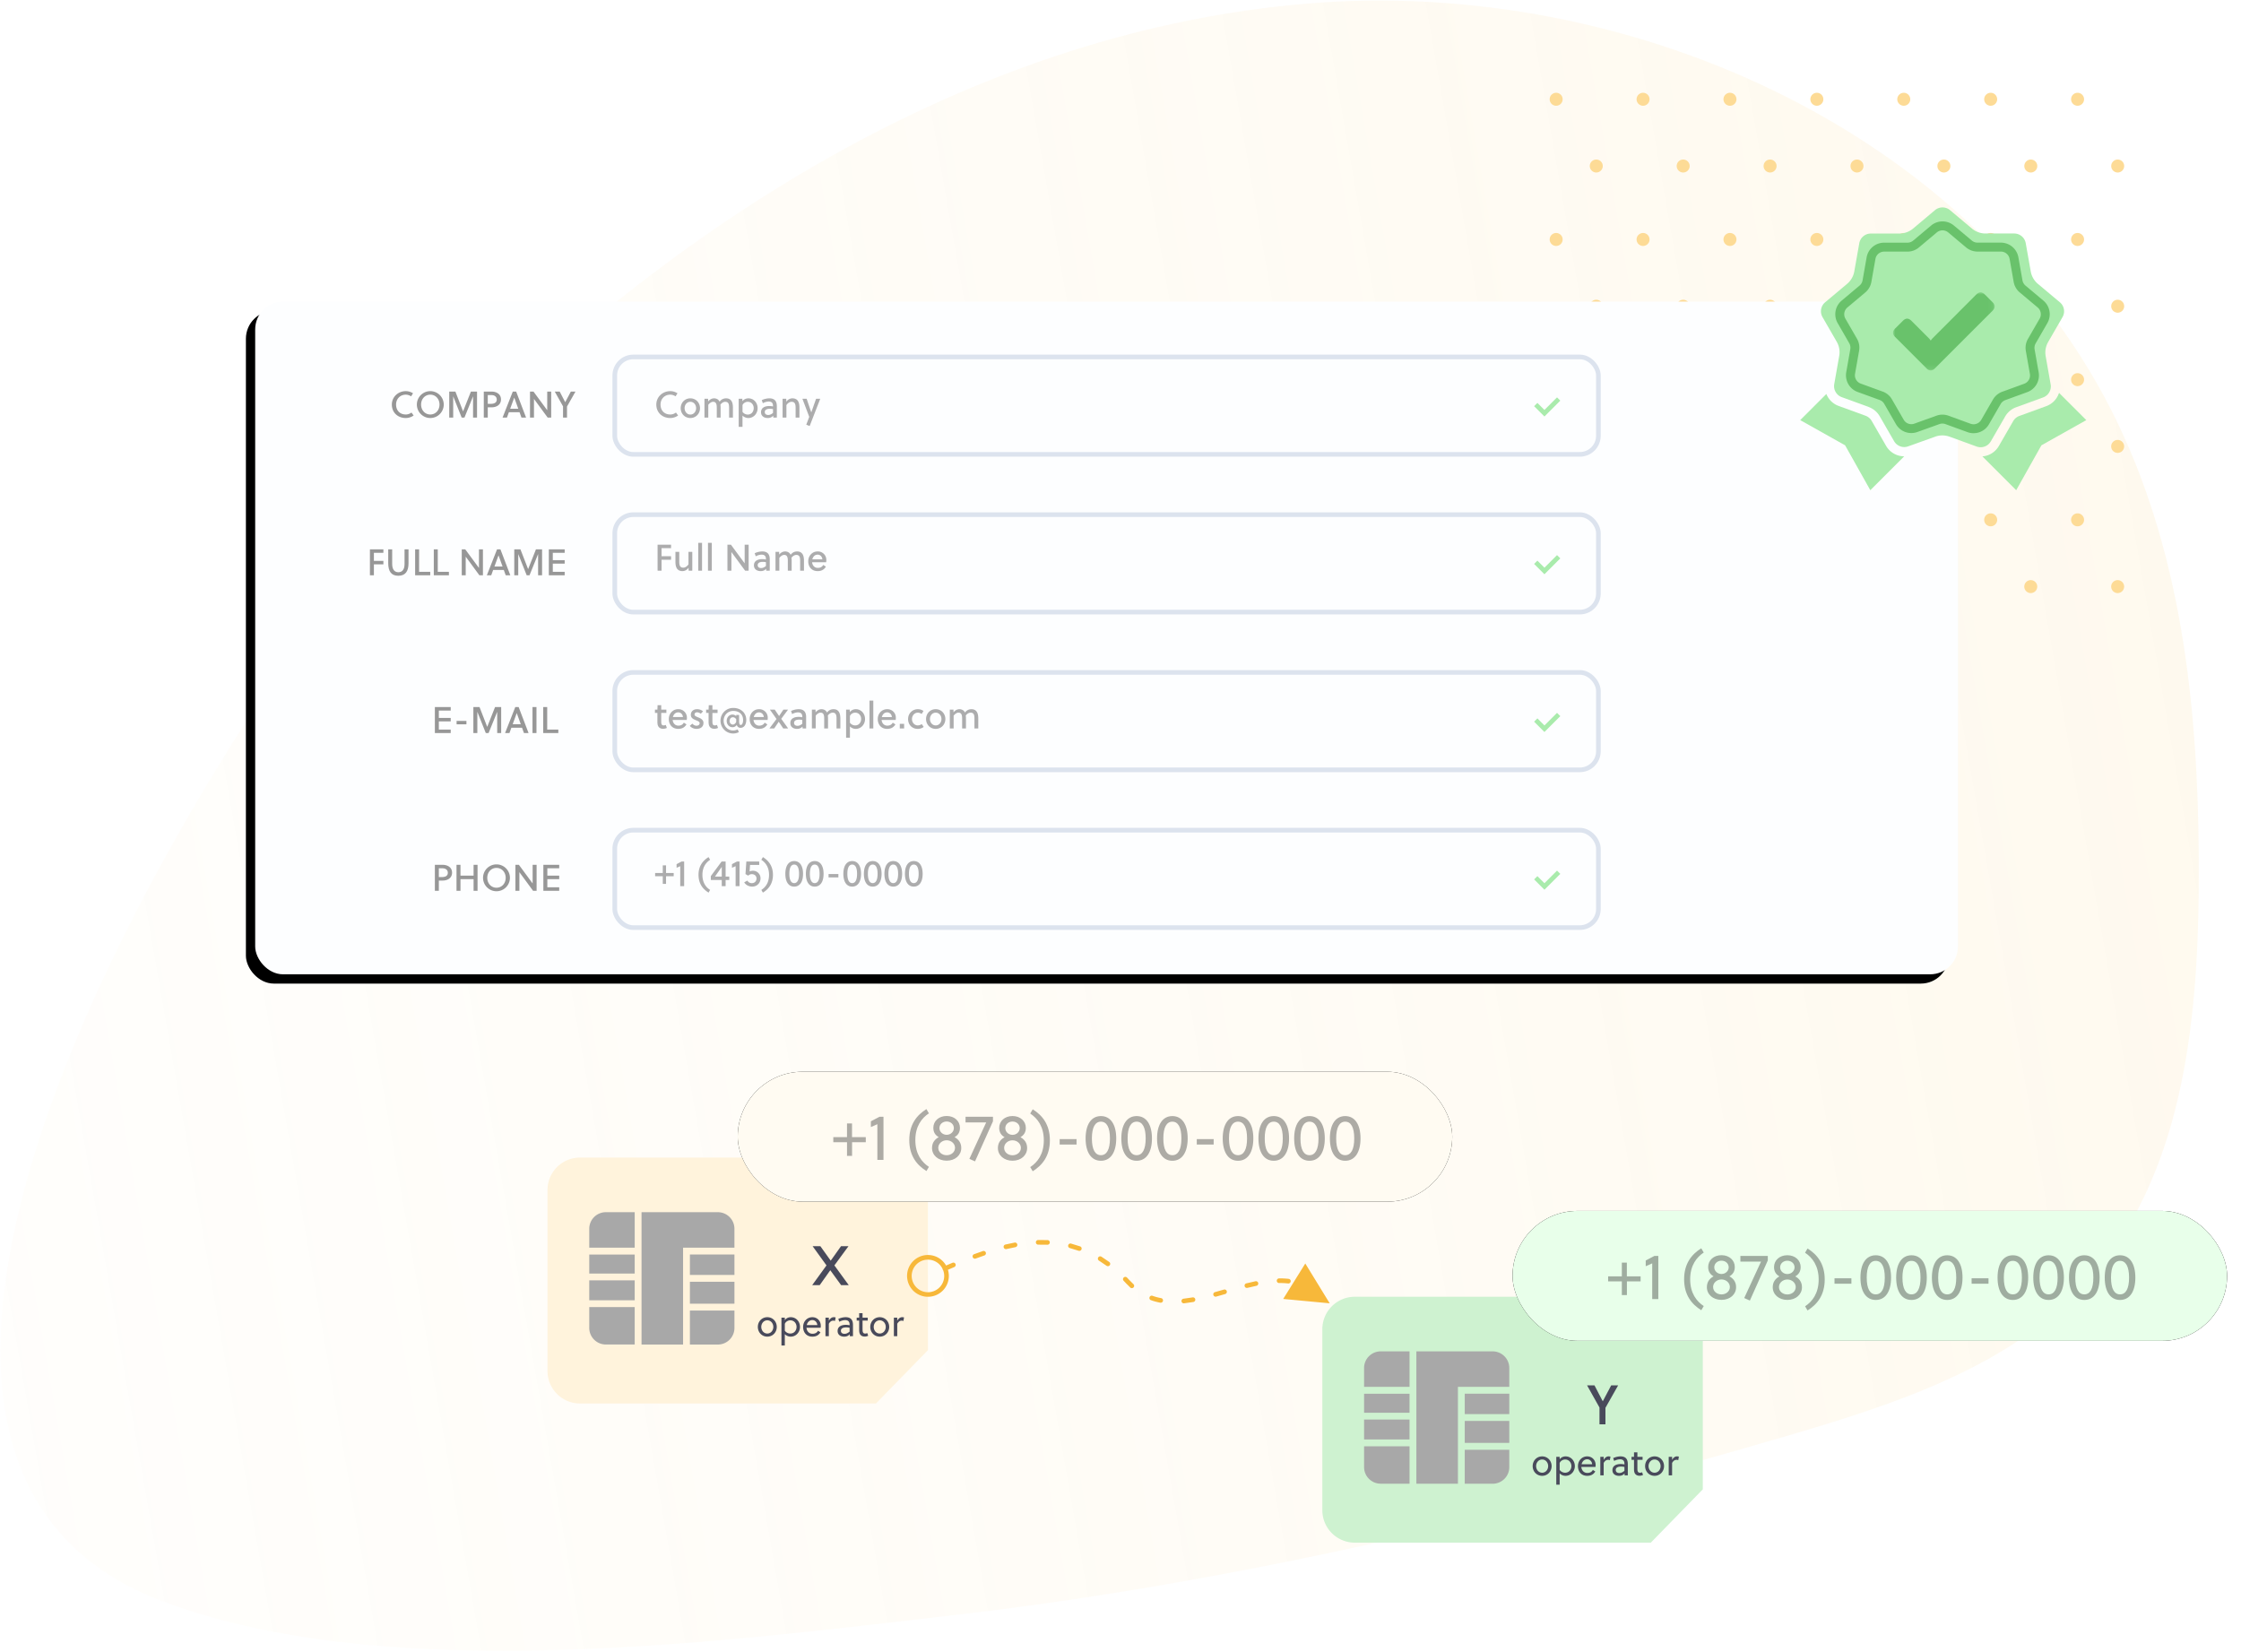 <svg xmlns="http://www.w3.org/2000/svg" xmlns:xlink="http://www.w3.org/1999/xlink" width="483" height="356"><style><![CDATA[.B{fill-rule:nonzero}.C{fill:#333}.D{fill-opacity:.4}.E{stroke:#dce3ee}.F{fill:#979797}]]></style><defs><linearGradient id="A" x1="98.604%" x2="-17.985%" y1="28.769%" y2="42.816%"><stop offset="0%" stop-color="#fddb96" stop-opacity=".32"/><stop offset="100%" stop-color="#fff3dc" stop-opacity=".1"/></linearGradient><rect id="B" width="154" height="28" rx="14"/><filter id="C" width="105.8%" height="132.1%" x="-2.9%" y="-16.1%"><feMorphology in="SourceAlpha" operator="dilate" radius=".5"/><feOffset/><feGaussianBlur stdDeviation="1"/><feColorMatrix values="0 0 0 0 0.945 0 0 0 0 0.875 0 0 0 0 0.725 0 0 0 0.423 0"/></filter><rect id="D" width="154" height="28" rx="14"/><filter id="E" width="105.8%" height="132.1%" x="-2.9%" y="-16.1%"><feMorphology in="SourceAlpha" operator="dilate" radius=".5"/><feOffset/><feGaussianBlur stdDeviation="1"/><feColorMatrix values="0 0 0 0 0.808 0 0 0 0 0.949 0 0 0 0 0.816 0 0 0 1 0"/></filter><rect id="F" width="367" height="145" x="56.903" y="70.909" rx="6"/><filter id="G" width="106.3%" height="115.9%" x="-3.7%" y="-6.6%"><feMorphology in="SourceAlpha" operator="dilate" radius="1.5"/><feOffset dx="-2" dy="2"/><feGaussianBlur stdDeviation="2"/><feColorMatrix values="0 0 0 0 0.671 0 0 0 0 0.694 0 0 0 0 0.722 0 0 0 0.5 0"/></filter><path id="H" d="M0 0h21.915v16.84H0z"/><path id="I" d="M0 25.5v39a7 7 0 0 0 7 7h63.798L82 60.01V25.5a7 7 0 0 0-7-7H7a7 7 0 0 0-7 7z"/><path id="J" d="M18.796 50.73H9v4.48a3.58 3.58 0 0 0 3.579 3.581h6.216v-8.06zm1.474-12.81V58.8h8.953V37.92h11.07v-4.07a3.58 3.58 0 0 0-3.579-3.579H20.27v7.65z"/><path id="K" d="M30.696 51.467V58.8h6.018a3.58 3.58 0 0 0 3.58-3.581v-3.742h-9.598z"/><path id="L" d="M18.796 37.92v-7.65H12.58A3.58 3.58 0 0 0 9 33.849v4.07h9.795z"/><path id="M" d="M24.636 11.146V14.1H27.6v1.092h-2.954v2.94h-1.092v-2.94H20.6V14.1h2.954v-2.954h1.092zm6.8 7.854H30.1v-7.7c-.434.224-1.008.448-1.4.616v-1.232l1.862-.98h.854V19zm9.24-10.934l.532.9c-1.54 1.008-2.926 2.772-2.926 5.768s1.386 4.76 2.926 5.768l-.532.9c-2.086-1.302-3.7-3.3-3.7-6.678s1.624-5.376 3.7-6.678zm4.354 11.102c-1.876 0-3.15-1.204-3.15-2.73 0-1.106.56-1.862 1.442-2.338-.714-.42-1.162-1.022-1.162-2.016 0-1.414 1.148-2.548 2.87-2.548s2.87 1.134 2.87 2.548c0 .994-.448 1.596-1.162 2.016.882.476 1.442 1.232 1.442 2.338 0 1.526-1.274 2.73-3.15 2.73zm0-4.4c-.994 0-1.806.728-1.806 1.624 0 .938.812 1.6 1.806 1.6s1.806-.672 1.806-1.6c0-.896-.812-1.624-1.806-1.624zm0-4.046c-.854 0-1.554.588-1.554 1.428 0 .798.7 1.442 1.554 1.442s1.554-.644 1.554-1.442c0-.84-.7-1.428-1.554-1.428zm9.982-1.008v.966l-3.864 8.638-1.218-.546 3.626-7.854h-4.452V9.704h5.908zm4.214 9.464c-1.876 0-3.15-1.204-3.15-2.73 0-1.106.56-1.862 1.442-2.338-.714-.42-1.162-1.022-1.162-2.016 0-1.414 1.148-2.548 2.87-2.548s2.87 1.134 2.87 2.548c0 .994-.448 1.596-1.162 2.016.882.476 1.442 1.232 1.442 2.338 0 1.526-1.274 2.73-3.15 2.73zm0-4.4c-.994 0-1.806.728-1.806 1.624 0 .938.812 1.6 1.806 1.6s1.806-.672 1.806-1.6c0-.896-.812-1.624-1.806-1.624zm0-4.046c-.854 0-1.554.588-1.554 1.428 0 .798.7 1.442 1.554 1.442s1.554-.644 1.554-1.442c0-.84-.7-1.428-1.554-1.428zm3.822-1.736l.532-.9c2.086 1.302 3.7 3.3 3.7 6.678s-1.624 5.376-3.7 6.678l-.532-.9c1.54-1.008 2.926-2.772 2.926-5.768s-1.386-4.76-2.926-5.768zm9.982 6.692h-3.64V14.52h3.64v1.148zm5.25-6.132c2.1 0 3.3 1.834 3.3 4.816s-1.2 4.816-3.3 4.816-3.3-1.834-3.3-4.816 1.2-4.816 3.3-4.816zm0 1.204c-1.232 0-1.946 1.2-1.946 3.612s.714 3.612 1.946 3.612 1.946-1.2 1.946-3.612-.714-3.612-1.946-3.612zm7.7-1.204c2.1 0 3.3 1.834 3.3 4.816s-1.2 4.816-3.3 4.816-3.3-1.834-3.3-4.816 1.2-4.816 3.3-4.816zm0 1.204c-1.232 0-1.946 1.2-1.946 3.612s.714 3.612 1.946 3.612 1.946-1.2 1.946-3.612-.714-3.612-1.946-3.612zm7.7-1.204c2.1 0 3.3 1.834 3.3 4.816s-1.2 4.816-3.3 4.816-3.3-1.834-3.3-4.816 1.2-4.816 3.3-4.816zm0 1.204c-1.232 0-1.946 1.2-1.946 3.612s.714 3.612 1.946 3.612 1.946-1.2 1.946-3.612-.714-3.612-1.946-3.612zm8.9 4.928h-3.64V14.52h3.64v1.148zm5.25-6.132c2.1 0 3.3 1.834 3.3 4.816s-1.2 4.816-3.3 4.816-3.3-1.834-3.3-4.816 1.2-4.816 3.3-4.816zm0 1.204c-1.232 0-1.946 1.2-1.946 3.612s.714 3.612 1.946 3.612 1.946-1.2 1.946-3.612-.714-3.612-1.946-3.612zm7.7-1.204c2.1 0 3.3 1.834 3.3 4.816s-1.2 4.816-3.3 4.816-3.3-1.834-3.3-4.816 1.2-4.816 3.3-4.816zm0 1.204c-1.232 0-1.946 1.2-1.946 3.612s.714 3.612 1.946 3.612 1.946-1.2 1.946-3.612-.714-3.612-1.946-3.612zm7.7-1.204c2.1 0 3.3 1.834 3.3 4.816s-1.2 4.816-3.3 4.816-3.3-1.834-3.3-4.816 1.2-4.816 3.3-4.816zm0 1.204c-1.232 0-1.946 1.2-1.946 3.612s.714 3.612 1.946 3.612 1.946-1.2 1.946-3.612-.714-3.612-1.946-3.612zm7.7-1.204c2.1 0 3.3 1.834 3.3 4.816s-1.2 4.816-3.3 4.816-3.3-1.834-3.3-4.816 1.2-4.816 3.3-4.816zm0 1.204c-1.232 0-1.946 1.2-1.946 3.612s.714 3.612 1.946 3.612 1.946-1.2 1.946-3.612-.714-3.612-1.946-3.612z"/><path id="N" d="M47.376 52.904c1.168 0 2.04.928 2.04 2.096s-.872 2.096-2.04 2.096-2.04-.928-2.04-2.096.872-2.096 2.04-2.096zM48.672 55c0-.776-.544-1.424-1.296-1.424S46.08 54.224 46.08 55s.544 1.424 1.296 1.424 1.296-.648 1.296-1.424zm1.752-2h.728v.536c.288-.416.792-.632 1.272-.632 1.152 0 2 .928 2 2.104 0 1.056-.792 2.088-2.016 2.088a1.78 1.78 0 0 1-1.256-.528V59h-.728v-6zm.728 1.336v1.48a1.46 1.46 0 0 0 1.16.608c.928 0 1.368-.744 1.368-1.432 0-.744-.52-1.416-1.352-1.416-.432 0-.976.264-1.176.76zm7.72.848h-3.048c.048.688.52 1.288 1.288 1.288.528 0 .952-.192 1.192-.648l.528.336c-.4.64-.944.936-1.752.936-1.272 0-1.984-.928-1.984-2.096 0-1.192.872-2.096 1.984-2.096 1.056 0 1.824.792 1.824 1.864 0 .136-.016.312-.032.416zm-1.784-1.656c-.648 0-1.064.472-1.208 1.072h2.272c-.032-.568-.464-1.072-1.064-1.072zM60.64 53v.664c.24-.432.6-.76 1.032-.76a1.88 1.88 0 0 1 .432.048l-.136.776a.81.81 0 0 0-.376-.08c-.408 0-.704.24-.952.672V57h-.728v-4h.728zm5.2 4h-.696v-.424c-.328.368-.688.52-1.2.52-.736 0-1.416-.36-1.416-1.216 0-1.016.904-1.328 1.784-1.328a3.8 3.8 0 0 1 .8.088v-.144c0-.608-.288-.96-.944-.96-.464 0-.952.176-1.272.352l-.216-.608c.416-.2 1.024-.376 1.576-.376 1.16 0 1.584.632 1.584 1.664V57zm-.728-.992v-.824c-.296-.064-.52-.08-.72-.08-.496 0-1.152.12-1.152.72 0 .488.368.664.792.664.408 0 .76-.208 1.08-.48zm3.912-2.368h-1.12v1.808l.008.312c.024.424.16.672.56.672a1.03 1.03 0 0 0 .448-.112l.2.584a1.7 1.7 0 0 1-.744.176c-.56 0-.904-.248-1.072-.624-.096-.224-.128-.52-.128-.832V53.64h-.536V53h.536v-.96h.728V53h1.12v.64zm2.584-.736c1.168 0 2.04.928 2.04 2.096s-.872 2.096-2.04 2.096-2.04-.928-2.04-2.096.872-2.096 2.04-2.096zM72.904 55c0-.776-.544-1.424-1.296-1.424s-1.296.648-1.296 1.424.544 1.424 1.296 1.424 1.296-.648 1.296-1.424zm2.48-2v.664c.24-.432.6-.76 1.032-.76a1.88 1.88 0 0 1 .432.048l-.136.776a.81.81 0 0 0-.376-.08c-.408 0-.704.24-.952.672V57h-.728v-4h.728z"/><path id="O" d="M332.903 93.102l1.872 1.872 3.065-3.065"/></defs><g fill="none" fill-rule="evenodd" transform="translate(-1.903 -5.909)"><path fill="url(#A)" d="M98.288 105.028c48.88-51.15 112.202-92.124 182.573-99.114s147.165 26.374 177.36 90.377c14.073 29.832 17.393 63.58 17.757 96.567.332 30.2-2.594 62.892-22.463 85.62-16.13 18.448-40.544 26.944-63.925 34.247-58.65 18.32-118.478 33.775-179.46 41.894-49.853 6.638-121.8 17.357-170.467-.137-92.496-33.246 19.663-208.682 58.626-249.454z" opacity=".5" transform="rotate(1 240 184.5)"/><path fill="#fddb96" d="M337.3 28.702a1.4 1.4 0 0 1-1.398-1.397 1.4 1.4 0 0 1 1.398-1.397 1.4 1.4 0 0 1 1.398 1.397 1.4 1.4 0 0 1-1.398 1.397zm18.73 0a1.4 1.4 0 0 1-1.398-1.397 1.4 1.4 0 0 1 1.398-1.397 1.4 1.4 0 0 1 1.398 1.397 1.4 1.4 0 0 1-1.398 1.397zm18.73 0a1.4 1.4 0 0 1-1.398-1.397 1.4 1.4 0 0 1 1.398-1.397 1.4 1.4 0 0 1 1.398 1.397 1.4 1.4 0 0 1-1.398 1.397zm18.73 0a1.4 1.4 0 0 1-1.398-1.397 1.4 1.4 0 0 1 1.398-1.397 1.4 1.4 0 0 1 1.398 1.397 1.4 1.4 0 0 1-1.398 1.397zm18.73 0a1.4 1.4 0 0 1-1.398-1.397 1.4 1.4 0 0 1 1.398-1.397 1.4 1.4 0 0 1 1.398 1.397 1.4 1.4 0 0 1-1.398 1.397zm18.732 0a1.4 1.4 0 0 1-1.398-1.397 1.4 1.4 0 0 1 1.398-1.397 1.4 1.4 0 0 1 1.398 1.397 1.4 1.4 0 0 1-1.398 1.397zm18.73 0a1.4 1.4 0 0 1-1.398-1.397 1.4 1.4 0 0 1 1.398-1.397 1.4 1.4 0 0 1 1.398 1.397 1.4 1.4 0 0 1-1.398 1.397zM345.947 43.09a1.4 1.4 0 0 1-1.398-1.397 1.4 1.4 0 0 1 1.398-1.397c.773 0 1.398.625 1.398 1.397a1.4 1.4 0 0 1-1.398 1.397zm18.73 0a1.4 1.4 0 0 1-1.398-1.397 1.4 1.4 0 0 1 1.398-1.397c.773 0 1.398.625 1.398 1.397a1.4 1.4 0 0 1-1.398 1.397zm18.732 0a1.4 1.4 0 0 1-1.398-1.397c0-.772.626-1.397 1.398-1.397a1.4 1.4 0 0 1 1.398 1.397 1.4 1.4 0 0 1-1.398 1.397zm18.73 0a1.4 1.4 0 0 1-1.398-1.397c0-.772.626-1.397 1.398-1.397a1.4 1.4 0 0 1 1.398 1.397 1.4 1.4 0 0 1-1.398 1.397zm18.73 0a1.4 1.4 0 0 1-1.398-1.397c0-.772.626-1.397 1.398-1.397a1.4 1.4 0 0 1 1.398 1.397 1.4 1.4 0 0 1-1.398 1.397zm18.73 0a1.4 1.4 0 0 1-1.398-1.397 1.4 1.4 0 0 1 1.398-1.397 1.4 1.4 0 0 1 1.398 1.397 1.4 1.4 0 0 1-1.398 1.397zm18.73 0a1.4 1.4 0 0 1-1.398-1.397 1.4 1.4 0 0 1 1.398-1.397 1.4 1.4 0 0 1 1.398 1.397 1.4 1.4 0 0 1-1.398 1.397zM337.3 58.92a1.4 1.4 0 0 1-1.398-1.397 1.4 1.4 0 0 1 1.398-1.397 1.4 1.4 0 0 1 1.398 1.397 1.4 1.4 0 0 1-1.398 1.397zm18.73 0a1.4 1.4 0 0 1-1.398-1.397 1.4 1.4 0 0 1 1.398-1.397 1.4 1.4 0 0 1 1.398 1.397 1.4 1.4 0 0 1-1.398 1.397zm18.73 0a1.4 1.4 0 0 1-1.398-1.397 1.4 1.4 0 0 1 1.398-1.397c.773 0 1.398.625 1.398 1.397a1.4 1.4 0 0 1-1.398 1.397zm18.73 0a1.4 1.4 0 0 1-1.398-1.397 1.4 1.4 0 0 1 1.398-1.397c.773 0 1.398.625 1.398 1.397a1.4 1.4 0 0 1-1.398 1.397zm18.73 0a1.4 1.4 0 0 1-1.398-1.397 1.4 1.4 0 0 1 1.398-1.397c.773 0 1.398.625 1.398 1.397a1.4 1.4 0 0 1-1.398 1.397zm18.732 0a1.4 1.4 0 0 1-1.398-1.397c0-.772.626-1.397 1.398-1.397a1.4 1.4 0 0 1 1.398 1.397 1.4 1.4 0 0 1-1.398 1.397zm18.73 0a1.4 1.4 0 0 1-1.398-1.397c0-.772.626-1.397 1.398-1.397a1.4 1.4 0 0 1 1.398 1.397 1.4 1.4 0 0 1-1.398 1.397zM345.947 73.307a1.4 1.4 0 0 1-1.398-1.397 1.4 1.4 0 0 1 1.398-1.397 1.4 1.4 0 0 1 1.398 1.397 1.4 1.4 0 0 1-1.398 1.397zm18.73 0a1.4 1.4 0 0 1-1.398-1.397 1.4 1.4 0 0 1 1.398-1.397 1.4 1.4 0 0 1 1.398 1.397 1.4 1.4 0 0 1-1.398 1.397zm18.732 0a1.4 1.4 0 0 1-1.398-1.397 1.4 1.4 0 0 1 1.398-1.397 1.4 1.4 0 0 1 1.398 1.397 1.4 1.4 0 0 1-1.398 1.397zm18.73 0a1.4 1.4 0 0 1-1.398-1.397 1.4 1.4 0 0 1 1.398-1.397 1.4 1.4 0 0 1 1.398 1.397 1.4 1.4 0 0 1-1.398 1.397zm18.73 0a1.4 1.4 0 0 1-1.398-1.397 1.4 1.4 0 0 1 1.398-1.397 1.4 1.4 0 0 1 1.398 1.397 1.4 1.4 0 0 1-1.398 1.397zm18.73 0a1.4 1.4 0 0 1-1.398-1.397 1.4 1.4 0 0 1 1.398-1.397 1.4 1.4 0 0 1 1.398 1.397 1.4 1.4 0 0 1-1.398 1.397zm18.73 0a1.4 1.4 0 0 1-1.398-1.397 1.4 1.4 0 0 1 1.398-1.397 1.4 1.4 0 0 1 1.398 1.397 1.4 1.4 0 0 1-1.398 1.397zM337.3 89.135a1.4 1.4 0 0 1-1.398-1.397 1.4 1.4 0 0 1 1.398-1.397 1.4 1.4 0 0 1 1.398 1.397 1.4 1.4 0 0 1-1.398 1.397zm18.73 0a1.4 1.4 0 0 1-1.398-1.397 1.4 1.4 0 0 1 1.398-1.397 1.4 1.4 0 0 1 1.398 1.397 1.4 1.4 0 0 1-1.398 1.397zm18.73 0a1.4 1.4 0 0 1-1.398-1.397 1.4 1.4 0 0 1 1.398-1.397 1.4 1.4 0 0 1 1.398 1.397 1.4 1.4 0 0 1-1.398 1.397zm18.73 0a1.4 1.4 0 0 1-1.398-1.397 1.4 1.4 0 0 1 1.398-1.397 1.4 1.4 0 0 1 1.398 1.397 1.4 1.4 0 0 1-1.398 1.397zm18.73 0a1.4 1.4 0 0 1-1.398-1.397 1.4 1.4 0 0 1 1.398-1.397 1.4 1.4 0 0 1 1.398 1.397 1.4 1.4 0 0 1-1.398 1.397zm18.732 0a1.4 1.4 0 0 1-1.398-1.397 1.4 1.4 0 0 1 1.398-1.397 1.4 1.4 0 0 1 1.398 1.397 1.4 1.4 0 0 1-1.398 1.397zm18.73 0a1.4 1.4 0 0 1-1.398-1.397 1.4 1.4 0 0 1 1.398-1.397 1.4 1.4 0 0 1 1.398 1.397 1.4 1.4 0 0 1-1.398 1.397zm-103.744 14.388a1.4 1.4 0 0 1-1.398-1.397 1.4 1.4 0 0 1 1.398-1.397 1.4 1.4 0 0 1 1.398 1.397c0 .772-.626 1.397-1.398 1.397zm18.73 0a1.4 1.4 0 0 1-1.398-1.397 1.4 1.4 0 0 1 1.398-1.397 1.4 1.4 0 0 1 1.398 1.397c0 .772-.626 1.397-1.398 1.397zm18.732 0c-.773 0-1.398-.625-1.398-1.397a1.4 1.4 0 0 1 1.398-1.397 1.4 1.4 0 0 1 1.398 1.397 1.4 1.4 0 0 1-1.398 1.397zm18.73 0c-.773 0-1.398-.625-1.398-1.397a1.4 1.4 0 0 1 1.398-1.397 1.4 1.4 0 0 1 1.398 1.397 1.4 1.4 0 0 1-1.398 1.397zm18.73 0c-.773 0-1.398-.625-1.398-1.397a1.4 1.4 0 0 1 1.398-1.397 1.4 1.4 0 0 1 1.398 1.397 1.4 1.4 0 0 1-1.398 1.397zm18.73 0a1.4 1.4 0 0 1-1.398-1.397 1.4 1.4 0 0 1 1.398-1.397 1.4 1.4 0 0 1 1.398 1.397 1.4 1.4 0 0 1-1.398 1.397zm18.73 0a1.4 1.4 0 0 1-1.398-1.397 1.4 1.4 0 0 1 1.398-1.397 1.4 1.4 0 0 1 1.398 1.397 1.4 1.4 0 0 1-1.398 1.397zM337.3 119.35a1.4 1.4 0 0 1-1.398-1.397 1.4 1.4 0 0 1 1.398-1.397 1.4 1.4 0 0 1 1.398 1.397 1.4 1.4 0 0 1-1.398 1.397zm18.73 0a1.4 1.4 0 0 1-1.398-1.397 1.4 1.4 0 0 1 1.398-1.397 1.4 1.4 0 0 1 1.398 1.397 1.4 1.4 0 0 1-1.398 1.397zm18.73 0a1.4 1.4 0 0 1-1.398-1.397 1.4 1.4 0 0 1 1.398-1.397 1.4 1.4 0 0 1 1.398 1.397c0 .772-.626 1.397-1.398 1.397zm18.73 0a1.4 1.4 0 0 1-1.398-1.397 1.4 1.4 0 0 1 1.398-1.397 1.4 1.4 0 0 1 1.398 1.397c0 .772-.626 1.397-1.398 1.397zm18.73 0a1.4 1.4 0 0 1-1.398-1.397 1.4 1.4 0 0 1 1.398-1.397 1.4 1.4 0 0 1 1.398 1.397c0 .772-.626 1.397-1.398 1.397zm18.732 0c-.773 0-1.398-.625-1.398-1.397a1.4 1.4 0 0 1 1.398-1.397 1.4 1.4 0 0 1 1.398 1.397 1.4 1.4 0 0 1-1.398 1.397zm18.73 0c-.773 0-1.398-.625-1.398-1.397a1.4 1.4 0 0 1 1.398-1.397 1.4 1.4 0 0 1 1.398 1.397 1.4 1.4 0 0 1-1.398 1.397zm-103.744 14.39a1.4 1.4 0 0 1-1.398-1.397 1.4 1.4 0 0 1 1.398-1.397 1.4 1.4 0 0 1 1.398 1.397 1.4 1.4 0 0 1-1.398 1.397zm18.73 0a1.4 1.4 0 0 1-1.398-1.397 1.4 1.4 0 0 1 1.398-1.397 1.4 1.4 0 0 1 1.398 1.397 1.4 1.4 0 0 1-1.398 1.397zm18.732 0a1.4 1.4 0 0 1-1.398-1.397 1.4 1.4 0 0 1 1.398-1.397 1.4 1.4 0 0 1 1.398 1.397 1.4 1.4 0 0 1-1.398 1.397zm18.73 0a1.4 1.4 0 0 1-1.398-1.397 1.4 1.4 0 0 1 1.398-1.397 1.4 1.4 0 0 1 1.398 1.397 1.4 1.4 0 0 1-1.398 1.397zm18.73 0a1.4 1.4 0 0 1-1.398-1.397 1.4 1.4 0 0 1 1.398-1.397 1.4 1.4 0 0 1 1.398 1.397 1.4 1.4 0 0 1-1.398 1.397zm18.73 0a1.4 1.4 0 0 1-1.398-1.397 1.4 1.4 0 0 1 1.398-1.397 1.4 1.4 0 0 1 1.398 1.397 1.4 1.4 0 0 1-1.398 1.397zm18.73 0a1.4 1.4 0 0 1-1.398-1.397 1.4 1.4 0 0 1 1.398-1.397 1.4 1.4 0 0 1 1.398 1.397 1.4 1.4 0 0 1-1.398 1.397z"/><g transform="translate(119.903 236.909)"><use xlink:href="#I" fill="#fff3dc"/><g fill="#a8a8a8"><use xlink:href="#J"/><path d="M30.696 49.994h9.598v-4.728h-9.598z"/><use xlink:href="#K"/><path d="M30.696 43.792h9.598v-4.4h-9.598zM9 43.5h9.795v-4.096H9z"/><use xlink:href="#L"/><path d="M9 49.257h9.795v-4.294H9z"/></g><g transform="translate(41)"><use fill="#000" filter="url(#C)" xlink:href="#B"/><use fill="#fffbf2" xlink:href="#B"/><use xlink:href="#M" class="B C D"/></g><g fill="#494a5b" class="B"><use xlink:href="#N"/><path d="M64.872 37.6l-3.036 4.14L64.932 46h-1.644l-2.34-3.216L58.668 46h-1.62l3.084-4.26-2.988-4.14h1.668l2.232 3.12 2.22-3.12z"/></g><g transform="translate(167 30)"><use xlink:href="#I" fill="#cef2d0"/><g fill="#a8a8a8"><use xlink:href="#J"/><path d="M30.696 49.994h9.598v-4.728h-9.598z"/><use xlink:href="#K"/><path d="M30.696 43.792h9.598v-4.4h-9.598zM9 43.5h9.795v-4.096H9z"/><use xlink:href="#L"/><path d="M9 49.257h9.795v-4.294H9z"/></g><g transform="translate(41)"><use fill="#000" filter="url(#E)" xlink:href="#D"/><use fill="#e8ffea" xlink:href="#D"/><use xlink:href="#M" class="B C D"/></g><g fill="#494a5b" class="B"><use xlink:href="#N"/><path d="M61.02 46h-1.284v-3.624L57.06 37.6h1.596l1.776 3.408h.024l1.8-3.408h1.5l-2.736 4.836z"/></g></g><path fill="#f7b83a" d="M85.907 41.767l1.377-.59a.5.5 0 0 1 .39.921l-1.37.586a4.5 4.5 0 0 1-8.435 3.1 4.5 4.5 0 0 1 8.038-4.018zm-.766.7a3.5 3.5 0 0 0-6.355 2.931 3.5 3.5 0 0 0 6.49-2.619.5.5 0 0 1-.135-.312zm83.446 7.445l-10.018-.942 4.76-7.638 5.257 8.58zm-76.293-9.65a.5.5 0 0 1-.348-.938l1.897-.674a.5.5 0 0 1 .321.947l-1.87.665zm6.642-2.05a.5.5 0 1 1-.229-.973l1.982-.417a.5.5 0 0 1 .181.983l-1.934.407zm6.84-.943a.5.5 0 0 1-.028-1l2.037.017a.5.5 0 1 1-.046.999l-1.964-.017zm6.813.738a.5.5 0 0 1 .252-.968l1.954.6a.5.5 0 0 1-.336.942l-1.87-.575zm6.273 2.706a.5.5 0 1 1 .528-.85l1.688 1.143a.5.5 0 0 1-.592.806l-1.624-1.1zm5.32 4.345a.5.5 0 0 1 .718-.696l.542.572.84.84a.5.5 0 0 1-.677.736l-.896-.896-.526-.556zm5.882 4.18a.5.5 0 1 1 .336-.942c.598.213 1.216.38 1.856.498a.5.5 0 0 1-.184.983c-.69-.13-1.36-.308-2.01-.54zm7.132.674a.5.5 0 1 1-.105-.995l1.944-.28a.5.5 0 1 1 .175.985l-2.015.29zm6.936-1.45a.5.5 0 0 1-.267-.964l1.92-.544a.5.5 0 0 1 .277.961l-1.93.547zm6.734-1.88a.5.5 0 1 1-.243-.97l1.968-.454a.5.5 0 1 1 .204.979l-1.93.445zm6.824-1.04a.5.5 0 1 1-.012-1 16.97 16.97 0 0 1 2.058.096.5.5 0 1 1-.109.994c-.624-.07-1.268-.098-1.937-.1z" class="B"/></g><use fill="#000" filter="url(#G)" xlink:href="#F"/><use fill="#fdfeff" xlink:href="#F"/><g transform="translate(388.903 48.909)"><path fill="#fff" fill-opacity=".01" d="M0 63h63V0H0z"/><g fill="#a9ebac"><path d="M19.49 53.07l-3.085-5.348a2.54 2.54 0 0 0-1.325-1.115l-5.8-2.112c-1.25-.455-2.184-1.412-2.65-2.574L1 47.55l9.675 5.432 5.433 9.676 7.303-7.302a4.52 4.52 0 0 1-3.923-2.285m37.293-11.398a4.51 4.51 0 0 1-2.753 2.866l-5.802 2.113a2.54 2.54 0 0 0-1.324 1.114l-3.087 5.35c-.763 1.333-2.106 2.137-3.552 2.256l7.286 7.285 5.433-9.675 9.676-5.433-5.877-5.877z"/><path d="M15.764 44.73c1 .366 1.842 1.075 2.372 1.995l3.087 5.35a2.52 2.52 0 0 0 3.082 1.117l5.794-2.074c.496-.18 1.018-.27 1.542-.27a4.55 4.55 0 0 1 1.549.272l5.803 2.114c1.178.436 2.47-.032 3.088-1.112l3.09-5.354c.53-.92 1.373-1.628 2.372-1.994l5.803-2.112a2.53 2.53 0 0 0 1.628-2.819L53.9 33.76c-.184-1.05.008-2.133.54-3.053l3.087-5.35c.62-1.068.38-2.418-.564-3.2l-4.73-3.968a4.53 4.53 0 0 1-1.551-2.684l-1.076-6.08c-.212-1.216-1.26-2.097-2.494-2.097h-6.18a4.54 4.54 0 0 1-2.908-1.056l-4.728-3.97a2.53 2.53 0 0 0-3.257 0l-4.727 3.97a4.54 4.54 0 0 1-2.913 1.064h-6.177c-1.234 0-2.282.88-2.494 2.096L12.652 15.5c-.184 1.048-.736 2-1.552 2.684l-4.728 3.968a2.53 2.53 0 0 0-.563 3.204l3.087 5.35c.513.92.693 1.984.51 3l-1.074 6.08a2.53 2.53 0 0 0 1.628 2.819l5.803 2.112z"/></g><g transform="translate(21 20)"><mask id="P" fill="#fff"><use xlink:href="#H"/></mask><path fill="#69c26b" d="M8.118 10.398l-.28-.38-3.91-3.91c-.577-.574-1.187-.573-1.77.004L.392 7.876c-.526.535-.523 1.16.007 1.7l6.85 6.852c.562.562 1.18.563 1.744.002l12.5-12.5c.563-.563.563-1.182.007-1.743L19.837.517c-.7-.695-1.24-.7-1.945.013L8.436 10c-.093.093-.163.208-.317.408" mask="url(#P)"/></g><path fill="#69c26b" d="M31.647 46.37a3.86 3.86 0 0 1 1.312.23l4.725 1.722c.89.332 1.867-.024 2.334-.84l2.516-4.358c.45-.78 1.163-1.38 2.01-1.69l4.724-1.72a1.91 1.91 0 0 0 1.231-2.129l-.875-4.952c-.156-.9.007-1.808.46-2.587l2.512-4.358c.468-.805.287-1.825-.427-2.423l-3.85-3.232c-.7-.576-1.157-1.384-1.316-2.272l-.874-4.953a1.91 1.91 0 0 0-1.884-1.583h-5.03c-.9 0-1.776-.32-2.466-.897l-3.85-3.23a1.91 1.91 0 0 0-2.46-.001l-3.85 3.232a3.84 3.84 0 0 1-2.466.902h-5.03a1.91 1.91 0 0 0-1.884 1.583l-.875 4.954c-.16.888-.625 1.695-1.317 2.273l-3.848 3.23a1.91 1.91 0 0 0-.426 2.42l2.513 4.36c.436.78.588 1.68.435 2.55l-.875 4.95a1.91 1.91 0 0 0 1.23 2.129l4.725 1.72c.846.3 1.56.9 2.01 1.7l2.514 4.357a1.9 1.9 0 0 0 2.329.844l4.718-1.7a3.85 3.85 0 0 1 1.307-.229m6.72 4.003c-.45 0-.906-.08-1.348-.245L32.3 48.41a1.92 1.92 0 0 0-1.307 0l-4.71 1.688a3.82 3.82 0 0 1-4.659-1.694l-2.512-4.355c-.226-.4-.58-.69-1.002-.842l-4.723-1.72a3.83 3.83 0 0 1-2.468-4.273l.875-4.95c.077-.432.001-.88-.213-1.265L9.075 26.65a3.83 3.83 0 0 1 .855-4.856l3.85-3.233a1.91 1.91 0 0 0 .657-1.132l.874-4.952a3.83 3.83 0 0 1 3.78-3.173h5.03a1.92 1.92 0 0 0 1.229-.452L29.2 5.62c1.43-1.2 3.505-1.2 4.934 0l3.85 3.23c.343.288.78.447 1.23.447h5.03a3.83 3.83 0 0 1 3.779 3.175l.874 4.95c.08.442.31.843.656 1.132l3.85 3.232c1.432 1.2 1.792 3.248.855 4.866l-2.512 4.355c-.227.39-.308.847-.23 1.29l.874 4.95a3.83 3.83 0 0 1-2.468 4.274l-4.723 1.72a1.91 1.91 0 0 0-1 .841l-2.515 4.356a3.82 3.82 0 0 1-3.32 1.933"/></g><rect width="212" height="21" x="134.403" y="82.84" rx="4" class="E"/><g class="B"><path d="M144.27 93.11c0 1.304.848 2.136 2.096 2.136.432 0 .848-.144 1.224-.416l.464.632a2.92 2.92 0 0 1-1.704.544c-1.672 0-2.992-1.144-2.992-2.896 0-1.648 1.352-2.896 3.008-2.896a2.85 2.85 0 0 1 1.552.464l-.408.656c-.336-.216-.728-.36-1.144-.36-1.216 0-2.096.904-2.096 2.136zm6.424-1.344c1.192 0 2.08.936 2.08 2.12s-.888 2.12-2.08 2.12c-1.2 0-2.08-.936-2.08-2.12s.88-2.12 2.08-2.12zm1.24 2.12c0-.76-.52-1.376-1.24-1.376s-1.24.616-1.24 1.376c0 .752.52 1.376 1.24 1.376s1.24-.624 1.24-1.376zm7.936 2.024h-.824v-2.032c0-.368-.008-.776-.176-1.056-.12-.192-.336-.312-.656-.312-.368 0-.768.248-1.04.616.024.208.04.44.04.68v2.104h-.824v-2.032c0-.368-.008-.808-.2-1.088-.112-.176-.304-.28-.592-.28-.384 0-.792.32-1.04.656v2.744h-.824V91.86h.784l.016.584c.312-.424.808-.68 1.256-.68.456 0 .864.176 1.112.552.04.056.072.12.096.176.352-.504.872-.728 1.392-.728s.872.184 1.104.488c.296.384.376.936.376 1.552v2.104zm1.24-4.048h.784l.024.536c.288-.424.816-.632 1.288-.632 1.144 0 1.984.944 1.984 2.128 0 1.088-.8 2.112-2 2.112-.456 0-.936-.192-1.256-.528v2.432h-.824V91.86zm.824 1.368v1.448c.272.384.72.584 1.12.584.88 0 1.296-.72 1.296-1.384 0-.72-.488-1.368-1.28-1.368-.416 0-.928.24-1.136.72zm7.4 2.68h-.76l-.024-.408c-.312.36-.688.504-1.184.504-.752 0-1.44-.384-1.44-1.248 0-1.016.912-1.336 1.792-1.336.208 0 .464.024.792.088v-.12c0-.592-.272-.936-.92-.936-.464 0-.936.176-1.272.36l-.232-.664c.44-.208 1.064-.384 1.632-.384 1.16 0 1.616.64 1.616 1.688v2.456zm-.824-1.008v-.816c-.28-.056-.488-.072-.688-.072-.472 0-1.088.128-1.088.704 0 .456.352.632.752.632.392 0 .72-.192 1.024-.448zm2.064-3.04h.784l.024.64c.304-.472.792-.736 1.312-.736.536 0 .912.192 1.152.512.28.384.36.92.36 1.528v2.104h-.824v-2.032c0-.368-.016-.776-.192-1.056-.12-.192-.336-.312-.664-.312-.432 0-.864.296-1.128.72v2.68h-.824V91.86zm4.272 0h.912l.992 2.912h.016l1.024-2.912h.896l-2.28 5.88-.728-.288.64-1.696-1.472-3.896z" class="C D"/><path d="M87.27 93.11c0 1.304.848 2.136 2.096 2.136.432 0 .848-.144 1.224-.416l.464.632a2.92 2.92 0 0 1-1.704.544c-1.672 0-2.992-1.144-2.992-2.896 0-1.648 1.352-2.896 3.008-2.896a2.85 2.85 0 0 1 1.552.464l-.408.656c-.336-.216-.728-.36-1.144-.36-1.216 0-2.096.904-2.096 2.136zm9.36 0c0-1.2-.832-2.136-1.984-2.136s-1.984.936-1.984 2.136.832 2.136 1.984 2.136 1.984-.936 1.984-2.136zm.912 0a2.87 2.87 0 1 1-5.792 0 2.87 2.87 0 1 1 5.792 0zm6.32-1.776l-1.856 4.576h-.6l-1.824-4.576v4.576h-.856v-5.6h1.328l1.656 4.264 1.688-4.264h1.32v5.6h-.856v-4.576zm2.312-1.024h1.696c.92 0 2.008.456 2.008 1.688 0 1.248-1.08 1.704-2.008 1.704h-.84v2.208h-.856v-5.6zm.856.752v1.888h.648c.736 0 1.288-.24 1.288-.928 0-.6-.464-.96-1.136-.96h-.8zm7.264 4.848l-.416-1.152h-2.296l-.416 1.152h-.944l2.2-5.6h.728l2.136 5.6h-.992zm-1.56-4.296l-.872 2.392h1.744l-.864-2.392h-.008zm7.968 4.296h-.76l-2.952-4.016v4.016h-.856v-5.6h.752l2.96 4.016V90.31h.856v5.6zm3.408 0h-.856v-2.416l-1.784-3.184h1.064l1.184 2.272h.016l1.2-2.272h1l-1.824 3.224v2.376z" class="F"/></g><rect width="212" height="21" x="134.403" y="116.84" rx="4" class="E"/><g class="B"><path d="M146.535 126.55h-2.048v2.36h-.856v-5.6h2.904v.752h-2.048v1.736h2.048v.752zm4.576 2.36h-.784l-.024-.64c-.304.472-.792.736-1.312.736-.536 0-.912-.192-1.152-.512-.28-.384-.36-.92-.36-1.528v-2.104h.824v2.032c0 .368.016.776.192 1.056.12.192.336.312.664.312.432 0 .864-.296 1.128-.72v-2.68h.824v4.048zm2.104-6v6h-.824v-6h.824zm2.104 0v6h-.824v-6h.824zm7.936 6h-.76l-2.952-4.016v4.016h-.856v-5.6h.752l2.96 4.016v-4.016h.856v5.6zm4.552 0h-.76l-.024-.408c-.312.36-.688.504-1.184.504-.752 0-1.44-.384-1.44-1.248 0-1.016.912-1.336 1.792-1.336.208 0 .464.024.792.088v-.12c0-.592-.272-.936-.92-.936-.464 0-.936.176-1.272.36l-.232-.664c.44-.208 1.064-.384 1.632-.384 1.16 0 1.616.64 1.616 1.688v2.456zm-.824-1.008v-.816c-.28-.056-.488-.072-.688-.072-.472 0-1.088.128-1.088.704 0 .456.352.632.752.632.392 0 .72-.192 1.024-.448zm8.2 1.008h-.824v-2.032c0-.368-.008-.776-.176-1.056-.12-.192-.336-.312-.656-.312-.368 0-.768.248-1.04.616.024.208.04.44.04.68v2.104h-.824v-2.032c0-.368-.008-.808-.2-1.088-.112-.176-.304-.28-.592-.28-.384 0-.792.32-1.04.656v2.744h-.824v-4.048h.784l.016.584c.312-.424.808-.68 1.256-.68.456 0 .864.176 1.112.552.04.056.072.12.096.176.352-.504.872-.728 1.392-.728s.872.184 1.104.488c.296.384.376.936.376 1.552v2.104zm1.752-1.816c.056.664.504 1.216 1.224 1.216.536 0 .928-.2 1.176-.64l.576.376c-.416.656-.96.96-1.792.96-1.272 0-2.016-.92-2.016-2.112 0-1.208.88-2.128 2.016-2.128a1.82 1.82 0 0 1 1.88 1.88 2.59 2.59 0 0 1-.04.448h-3.024zm2.208-.632c-.032-.552-.44-1.008-1.008-1.008-.624 0-1.008.44-1.152 1.008h2.16z" class="C D"/><path d="M84.535 127.55h-2.048v2.36h-.856v-5.6h2.904v.752h-2.048v1.736h2.048v.752zm5.416-3.24v2.968c0 1.76-.656 2.728-2.208 2.728-1.52 0-2.168-.968-2.168-2.728v-2.968h.856v3.152c0 1.2.512 1.784 1.328 1.784.832 0 1.336-.584 1.336-1.784v-3.152h.856zm4.68 5.6h-3.256v-5.6h.856v4.848h2.4v.752zm4.024 0H95.4v-5.6h.856v4.848h2.4v.752zm7.336 0h-.76l-2.952-4.016v4.016h-.856v-5.6h.752l2.96 4.016v-4.016h.856v5.6zm4.912 0l-.416-1.152h-2.296l-.416 1.152h-.944l2.2-5.6h.728l2.136 5.6h-.992zm-1.56-4.296l-.872 2.392h1.744l-.864-2.392h-.008zm8.536-.28l-1.856 4.576h-.6l-1.824-4.576v4.576h-.856v-5.6h1.328l1.656 4.264 1.688-4.264h1.32v5.6h-.856v-4.576zm5.728 4.576h-3.416v-5.6h3.416v.752h-2.56v1.584h2.56v.752h-2.56v1.76h2.56v.752z" class="F"/></g><rect width="212" height="21" x="134.403" y="150.84" rx="4" class="E"/><g class="B"><path d="M145.527 159.573h-1.112v1.76l.008.32c.024.384.152.608.512.608a1.01 1.01 0 0 0 .456-.112l.24.648c-.216.12-.528.192-.808.192-.584 0-.952-.272-1.112-.688-.088-.224-.12-.504-.12-.8v-1.928h-.528v-.712h.528l.04-.952h.784v.952h1.112v.712zm1.36 1.52c.056.664.504 1.216 1.224 1.216.536 0 .928-.2 1.176-.64l.576.376c-.416.656-.96.96-1.792.96-1.272 0-2.016-.92-2.016-2.112 0-1.208.88-2.128 2.016-2.128a1.82 1.82 0 0 1 1.88 1.88 2.59 2.59 0 0 1-.04.448h-3.024zm2.208-.632c-.032-.552-.44-1.008-1.008-1.008-.624 0-1.008.44-1.152 1.008h2.16zm4.328-1.232l-.48.52a1.3 1.3 0 0 0-.8-.312c-.328 0-.552.192-.552.48 0 .296.368.44.744.592.528.208 1.184.496 1.184 1.216 0 .904-.72 1.28-1.488 1.28-.576 0-1.104-.224-1.456-.648l.544-.472c.28.288.56.44.904.44.352 0 .672-.176.672-.552 0-.312-.368-.456-.768-.616-.528-.216-1.128-.456-1.128-1.176 0-.824.648-1.216 1.344-1.216.48 0 .944.16 1.28.464zm3.136.344h-1.112v1.76l.008.32c.024.384.152.608.512.608a1.01 1.01 0 0 0 .456-.112l.24.648c-.216.12-.528.192-.808.192-.584 0-.952-.272-1.112-.688-.088-.224-.12-.504-.12-.8v-1.928h-.528v-.712h.528l.04-.952h.784v.952h1.112v.712zm4.592 4.136c-.4.2-.816.296-1.232.296-1.52 0-2.728-1.24-2.728-2.752 0-1.544 1.224-2.76 2.736-2.76 1.656 0 2.816 1.064 2.816 2.6 0 .88-.392 1.688-1.248 1.688-.264 0-.632-.12-.808-.624-.176.32-.536.488-.904.488-.744 0-1.256-.6-1.256-1.352 0-.68.456-1.368 1.264-1.368.28 0 .576.128.784.328v-.248h.624v1.224c0 .776.144.936.344.936.36 0 .52-.52.52-1.056 0-1.2-.808-1.968-2.128-1.968-1.16 0-2.064.912-2.064 2.104 0 1.184.896 2.112 2.056 2.112.336 0 .664-.088.968-.24l.256.592zm-.576-2.216v-.576c-.192-.264-.464-.416-.688-.416-.52 0-.728.416-.728.8 0 .4.256.776.712.776.248 0 .56-.208.704-.584zm3.736-.4c.056.664.504 1.216 1.224 1.216.536 0 .928-.2 1.176-.64l.576.376c-.416.656-.96.96-1.792.96-1.272 0-2.016-.92-2.016-2.112 0-1.208.88-2.128 2.016-2.128a1.82 1.82 0 0 1 1.88 1.88 2.59 2.59 0 0 1-.04.448h-3.024zm2.208-.632c-.032-.552-.44-1.008-1.008-1.008-.624 0-1.008.44-1.152 1.008h2.16zm5.232-1.6l-1.472 1.976 1.488 2.072h-1.056l-.968-1.44-.976 1.44h-1.024l1.52-2.032-1.424-2.016h1.048l.928 1.376.928-1.376h1.008zm3.896 4.048h-.76l-.024-.408c-.312.36-.688.504-1.184.504-.752 0-1.44-.384-1.44-1.248 0-1.016.912-1.336 1.792-1.336.208 0 .464.024.792.088v-.12c0-.592-.272-.936-.92-.936-.464 0-.936.176-1.272.36l-.232-.664c.44-.208 1.064-.384 1.632-.384 1.16 0 1.616.64 1.616 1.688v2.456zm-.824-1.008v-.816c-.28-.056-.488-.072-.688-.072-.472 0-1.088.128-1.088.704 0 .456.352.632.752.632.392 0 .72-.192 1.024-.448zm8.2 1.008h-.824v-2.032c0-.368-.008-.776-.176-1.056-.12-.192-.336-.312-.656-.312-.368 0-.768.248-1.04.616.024.208.04.44.04.68v2.104h-.824v-2.032c0-.368-.008-.808-.2-1.088-.112-.176-.304-.28-.592-.28-.384 0-.792.32-1.04.656v2.744h-.824v-4.048h.784l.016.584c.312-.424.808-.68 1.256-.68.456 0 .864.176 1.112.552.04.056.072.12.096.176.352-.504.872-.728 1.392-.728s.872.184 1.104.488c.296.384.376.936.376 1.552v2.104zm1.24-4.048h.784l.024.536c.288-.424.816-.632 1.288-.632 1.144 0 1.984.944 1.984 2.128 0 1.088-.8 2.112-2 2.112-.456 0-.936-.192-1.256-.528v2.432h-.824v-6.048zm.824 1.368v1.448c.272.384.72.584 1.12.584.88 0 1.296-.72 1.296-1.384 0-.72-.488-1.368-1.28-1.368-.416 0-.928.24-1.136.72zm5.04-3.32v6h-.824v-6h.824zm1.792 4.184c.056.664.504 1.216 1.224 1.216.536 0 .928-.2 1.176-.64l.576.376c-.416.656-.96.96-1.792.96-1.272 0-2.016-.92-2.016-2.112 0-1.208.88-2.128 2.016-2.128a1.82 1.82 0 0 1 1.88 1.88 2.59 2.59 0 0 1-.04.448h-3.024zm2.208-.632c-.032-.552-.44-1.008-1.008-1.008-.624 0-1.008.44-1.152 1.008h2.16zm2.64 2.448h-.936v-.992h.936v.992zm3.8-.936l.416.608c-.32.272-.784.424-1.288.424-1.168 0-2.072-.848-2.072-2.12 0-1.184.912-2.12 2.104-2.12.464 0 .872.136 1.216.384l-.4.648c-.232-.176-.52-.288-.816-.288-.704 0-1.264.616-1.264 1.376 0 .824.592 1.376 1.264 1.376a1.48 1.48 0 0 0 .84-.288zm3.008-3.208c1.192 0 2.08.936 2.08 2.12s-.888 2.12-2.08 2.12c-1.2 0-2.08-.936-2.08-2.12s.88-2.12 2.08-2.12zm1.24 2.12c0-.76-.52-1.376-1.24-1.376s-1.24.616-1.24 1.376c0 .752.52 1.376 1.24 1.376s1.24-.624 1.24-1.376zm7.936 2.024h-.824v-2.032c0-.368-.008-.776-.176-1.056-.12-.192-.336-.312-.656-.312-.368 0-.768.248-1.04.616.024.208.04.44.04.68v2.104h-.824v-2.032c0-.368-.008-.808-.2-1.088-.112-.176-.304-.28-.592-.28-.384 0-.792.32-1.04.656v2.744h-.824v-4.048h.784l.016.584c.312-.424.808-.68 1.256-.68.456 0 .864.176 1.112.552.04.056.072.12.096.176.352-.504.872-.728 1.392-.728s.872.184 1.104.488c.296.384.376.936.376 1.552v2.104z" class="C D"/><path d="M99.047 163.91H95.63v-5.6h3.416v.752h-2.56v1.584h2.56v.752h-2.56v1.76h2.56v.752zm3.384-1.888h-2.12v-.728h2.12v.728zm6.632-2.688l-1.856 4.576h-.6l-1.824-4.576v4.576h-.856v-5.6h1.328l1.656 4.264 1.688-4.264h1.32v5.6h-.856v-4.576zm5.768 4.576l-.416-1.152h-2.296l-.416 1.152h-.944l2.2-5.6h.728l2.136 5.6h-.992zm-1.56-4.296l-.872 2.392h1.744l-.864-2.392h-.008zm4.256 4.296h-.856v-5.6h.856v5.6zm4.712 0h-3.256v-5.6h.856v4.848h2.4v.752z" class="F"/></g><rect width="212" height="21" x="134.403" y="184.84" rx="4" class="E"/><g class="B"><path d="M145.455 192.42v1.648h1.648v.704h-1.648v1.648h-.704v-1.648h-1.648v-.704h1.648v-1.648h.704zm3.904 4.488h-.848v-4.312c-.24.128-.568.256-.784.352v-.784l1.08-.568h.552v5.312zm5.592.808l-.328.584c-1.216-.736-2.168-1.904-2.168-3.832 0-1.92.944-3.064 2.16-3.824l.344.584c-.88.576-1.664 1.568-1.664 3.24 0 1.68.76 2.68 1.656 3.248zm3.344-.808h-.832v-1.328h-2.36v-.84l2.328-3.144h.864v3.248h.784v.736h-.784v1.328zM156 194.845h1.464v-2.096L156 194.845zm5.296 2.064h-.848v-4.312c-.24.128-.568.256-.784.352v-.784l1.08-.568h.552v5.312zm4.24-5.312v.736h-1.976l-.096 1.4a1.84 1.84 0 0 1 .744-.144c.888 0 1.608.712 1.608 1.624 0 1.024-.76 1.792-1.8 1.792-.688 0-1.408-.352-1.712-.928l.68-.368c.2.376.568.552.952.552.64 0 1.016-.456 1.016-1.008s-.416-.928-1-.928c-.296 0-.568.096-.784.328l-.592-.344.184-2.712h2.776zm2.96 2.872c0 1.928-.952 3.096-2.168 3.832l-.328-.584c.896-.568 1.656-1.568 1.656-3.248 0-1.672-.784-2.664-1.664-3.24l.344-.584c1.216.76 2.16 1.904 2.16 3.824zm4.576-2.968c1.224 0 1.912 1.048 1.912 2.752s-.688 2.752-1.912 2.752c-1.216 0-1.904-1.048-1.904-2.752s.688-2.752 1.904-2.752zm0 .752c-.656 0-1.04.656-1.04 2 0 1.336.384 2 1.04 2 .664 0 1.048-.664 1.048-2 0-1.344-.384-2-1.048-2zm4.424-.752c1.224 0 1.912 1.048 1.912 2.752s-.688 2.752-1.912 2.752c-1.216 0-1.904-1.048-1.904-2.752s.688-2.752 1.904-2.752zm0 .752c-.656 0-1.04.656-1.04 2 0 1.336.384 2 1.04 2 .664 0 1.048-.664 1.048-2 0-1.344-.384-2-1.048-2zm5.104 2.768h-2.12v-.728h2.12v.728zm2.976-3.52c1.224 0 1.912 1.048 1.912 2.752s-.688 2.752-1.912 2.752c-1.216 0-1.904-1.048-1.904-2.752s.688-2.752 1.904-2.752zm0 .752c-.656 0-1.04.656-1.04 2 0 1.336.384 2 1.04 2 .664 0 1.048-.664 1.048-2 0-1.344-.384-2-1.048-2zM190 191.5c1.224 0 1.912 1.048 1.912 2.752s-.688 2.752-1.912 2.752c-1.216 0-1.904-1.048-1.904-2.752s.688-2.752 1.904-2.752zm0 .752c-.656 0-1.04.656-1.04 2 0 1.336.384 2 1.04 2 .664 0 1.048-.664 1.048-2 0-1.344-.384-2-1.048-2zm4.424-.752c1.224 0 1.912 1.048 1.912 2.752s-.688 2.752-1.912 2.752c-1.216 0-1.904-1.048-1.904-2.752s.688-2.752 1.904-2.752zm0 .752c-.656 0-1.04.656-1.04 2 0 1.336.384 2 1.04 2 .664 0 1.048-.664 1.048-2 0-1.344-.384-2-1.048-2zm4.424-.752c1.224 0 1.912 1.048 1.912 2.752s-.688 2.752-1.912 2.752c-1.216 0-1.904-1.048-1.904-2.752s.688-2.752 1.904-2.752zm0 .752c-.656 0-1.04.656-1.04 2 0 1.336.384 2 1.04 2 .664 0 1.048-.664 1.048-2 0-1.344-.384-2-1.048-2z" class="C D"/><path d="M95.63 192.31h1.696c.92 0 2.008.456 2.008 1.688 0 1.248-1.08 1.704-2.008 1.704h-.84v2.208h-.856v-5.6zm.856.752v1.888h.648c.736 0 1.288-.24 1.288-.928 0-.6-.464-.96-1.136-.96h-.8zm8.344 4.848h-.856v-2.512h-2.824v2.512h-.856v-5.6h.856v2.336h2.824v-2.336h.856v5.6zm6.064-2.8c0-1.2-.832-2.136-1.984-2.136s-1.984.936-1.984 2.136.832 2.136 1.984 2.136 1.984-.936 1.984-2.136zm.912 0a2.87 2.87 0 1 1-5.792 0 2.87 2.87 0 1 1 5.792 0zm5.752 2.8h-.76l-2.952-4.016v4.016h-.856v-5.6h.752l2.96 4.016v-4.016h.856v5.6zm4.872 0h-3.416v-5.6h3.416v.752h-2.56v1.584h2.56v.752h-2.56v1.76h2.56v.752z" class="F"/></g><g stroke="#a9ebac"><use xlink:href="#O"/><use xlink:href="#O" y="34"/><use xlink:href="#O" y="68"/><use xlink:href="#O" y="102"/></g></g></svg>